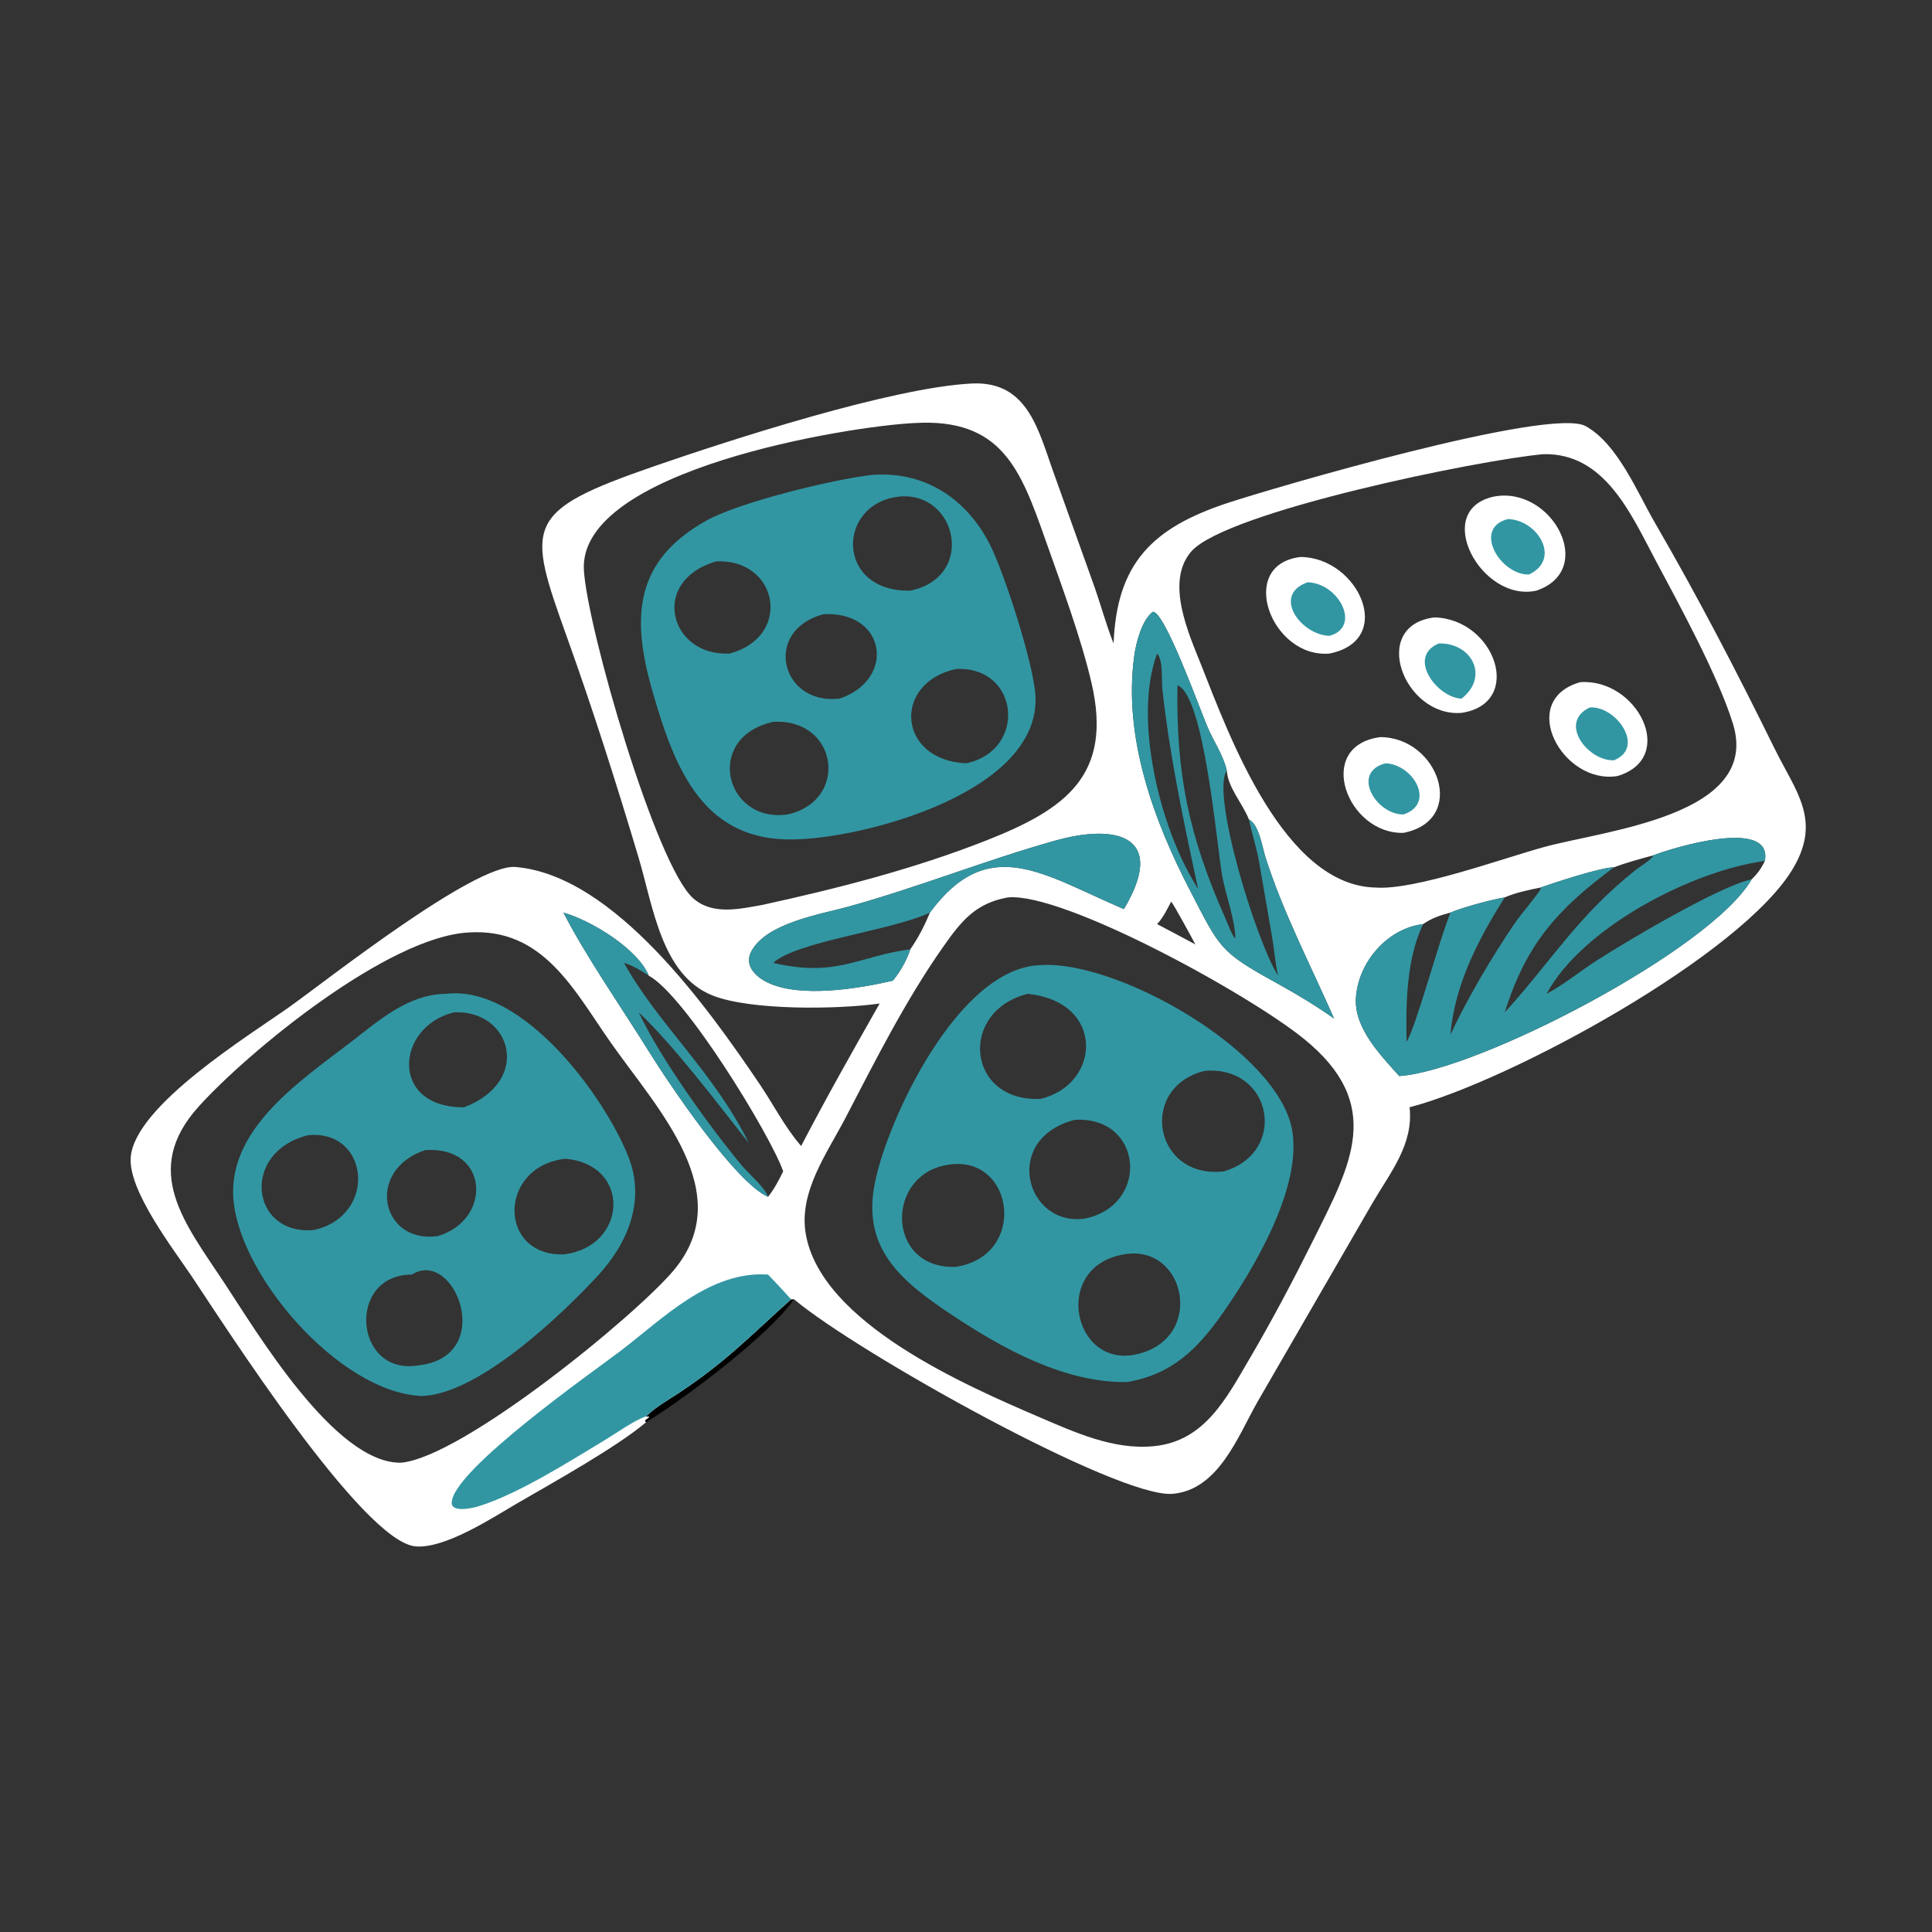 <svg width="64" height="64" viewBox="0 0 64 64" fill="none" xmlns="http://www.w3.org/2000/svg">
<rect x="0" y="0" width="64" height="64" fill="#333333" stroke="none"/>
<path d="M26.206 43.04H26.303C25.453 44.252 22.687 46.325 21.401 47.115C21.303 47.04 21.462 47.007 21.507 46.937L21.459 46.919L21.442 46.933L21.401 46.92C21.71 46.612 22.109 46.392 22.471 46.153C24.045 45.117 24.882 44.224 26.206 43.04Z" fill="black"/>
<path d="M29.139 33.243C27.77 33.439 24.868 33.48 23.603 32.976C21.909 32.302 21.634 30.009 21.15 28.395C20.419 25.955 19.646 23.514 18.785 21.117C17.441 17.371 17.336 16.944 21.671 15.444C24.17 14.58 29.566 12.829 32.203 12.704C34.073 12.615 34.409 14.307 34.924 15.719L36.272 19.487C36.482 20.093 36.651 20.72 36.889 21.315C36.993 18.672 38.158 17.494 40.643 16.669C42.081 16.192 51.348 13.463 52.529 14.117C53.587 14.703 54.242 16.321 54.823 17.321C56.245 19.771 57.538 22.262 58.787 24.801C59.483 26.215 60.339 27.147 59.414 28.739C57.738 31.625 49.995 35.823 46.694 36.68C46.832 37.911 46.052 38.844 45.462 39.857L41.651 46.447C41.003 47.591 40.362 49.355 38.843 49.485C37.051 49.638 28.394 44.801 26.303 43.04H26.206C24.882 44.224 24.045 45.117 22.471 46.153C22.109 46.392 21.71 46.612 21.401 46.92L21.442 46.933L21.459 46.919L21.507 46.937C21.462 47.007 21.303 47.04 21.401 47.115C20.428 47.942 18.26 49.145 17.126 49.804C16.304 50.283 14.742 51.309 13.766 51.226C12.009 51.075 7.382 43.817 6.373 42.314C5.734 41.361 4.245 39.442 4.33 38.338C4.465 36.614 8.302 34.273 9.619 33.333C10.821 32.476 15.723 28.606 17.078 28.72C20.359 28.997 23.473 33.416 25.163 35.911C25.606 36.565 25.989 37.317 26.499 37.917L26.539 37.963C27.37 36.367 28.25 34.809 29.139 33.243ZM33.39 29.728C32.306 29.919 31.832 30.525 31.225 31.392C29.992 33.151 28.997 35.13 28.009 37.029C27.397 38.204 26.453 39.485 26.692 40.875C27.197 43.82 31.988 45.895 34.406 46.934C35.599 47.446 36.896 48.041 38.226 47.906C39.899 47.744 40.622 46.324 41.375 45.041C42.137 43.744 42.834 42.425 43.505 41.078C44.749 38.577 45.88 36.593 43.195 34.414C41.351 32.916 35.229 29.558 33.39 29.728ZM30.289 14.014C28.129 14.115 19.157 15.562 19.342 18.882C19.448 20.777 21.719 28.645 22.958 29.753C23.6 30.326 24.499 30.111 25.257 29.976C27.769 29.426 30.287 28.782 32.683 27.837C35.294 26.808 36.864 25.689 36.161 22.637C35.811 21.123 35.156 19.37 34.633 17.887C33.811 15.556 33.187 13.841 30.289 14.014ZM15.532 30.889C12.855 31.024 8.225 34.835 6.58 36.657C4.676 38.768 6.109 40.502 7.419 42.48C8.496 44.104 11.088 48.486 13.283 48.454C15.317 48.277 21.051 43.59 22.318 42.08C24.468 39.514 21.761 36.72 20.227 34.53C19.004 32.783 17.989 30.733 15.532 30.889ZM51.131 15.045C49.019 15.23 40.632 16.944 39.468 18.263C38.581 19.27 39.389 21.013 39.798 22.046C40.732 24.409 42.541 29.356 45.586 29.402C46.881 29.489 49.742 28.448 51.135 28.063C53.17 27.501 58.362 27.023 57.402 23.961C56.9 22.36 55.646 20.067 54.845 18.565C54.032 17.039 53.162 14.999 51.131 15.045ZM54.775 28.333C54.333 28.451 53.893 28.569 53.464 28.731C53.043 28.729 51.496 29.238 51.027 29.402C50.635 29.483 50.214 29.566 49.847 29.728C49.447 29.791 48.414 30.066 48.049 30.231C47.713 30.319 47.43 30.412 47.143 30.612C45.949 30.756 44.987 31.885 44.916 33.063C44.856 34.062 45.739 34.961 46.351 35.646C48.954 35.468 56.681 31.467 58.026 29.128C58.223 28.94 58.348 28.763 58.463 28.518C58.733 27.058 55.348 28.104 54.775 28.333ZM44.192 33.739C43.422 31.989 42.494 30.207 41.916 28.384C41.813 28.058 41.71 27.319 41.372 27.145C41.175 26.634 40.671 26.084 40.641 25.532C40.523 25.014 40.208 24.569 40.001 24.086C39.743 23.483 38.574 20.22 38.187 20.269C37.819 20.547 37.633 21.297 37.572 21.736C37.205 24.409 38.21 27.164 39.422 29.5C40.415 31.413 40.391 31.52 42.288 32.564C42.942 32.924 43.581 33.309 44.192 33.739ZM29.575 32.485C29.808 32.217 30.048 31.789 30.154 31.447C30.414 31.078 30.636 30.648 30.804 30.231C32.758 27.584 34.571 28.983 37.231 30.115C38.658 27.719 37.031 27.267 34.969 27.843C32.678 28.483 30.437 29.389 28.1 30.035C27.178 30.29 25.397 30.57 24.891 31.511C24.639 31.98 25.029 32.355 25.432 32.549C26.488 33.059 28.396 32.763 29.575 32.485ZM18.666 30.231C19.39 31.653 20.607 33.404 21.503 34.844C22.121 35.839 24.34 39.159 25.442 39.647C25.649 39.388 25.801 39.098 25.944 38.801C25.529 37.611 22.701 32.974 21.49 32.319C21.129 31.434 19.591 30.496 18.666 30.231ZM38.797 29.867C38.66 30.127 38.533 30.394 38.331 30.612L39.239 31.092L39.598 31.286C39.502 31.1 38.881 29.957 38.797 29.867Z" fill="white"/>
<path d="M18.666 30.231C19.591 30.496 21.129 31.434 21.491 32.319C21.22 32.144 20.983 31.994 20.671 31.897C21.797 33.929 23.658 35.524 24.806 37.868C23.801 36.589 22.335 34.649 21.16 33.536C21.871 35.06 23.537 37.365 24.581 38.618C24.803 38.884 25.344 39.336 25.442 39.647C24.34 39.159 22.121 35.839 21.503 34.844C20.607 33.404 19.39 31.653 18.666 30.231Z" fill="#3196A2"/>
<path d="M29.575 32.485C28.396 32.763 26.489 33.059 25.433 32.549C25.029 32.355 24.639 31.98 24.891 31.511C25.397 30.57 27.178 30.29 28.1 30.035C30.438 29.389 32.678 28.483 34.969 27.843C37.031 27.267 38.659 27.719 37.231 30.115C34.571 28.983 32.758 27.584 30.804 30.231C30.636 30.648 30.415 31.078 30.154 31.447C30.048 31.789 29.808 32.217 29.575 32.485ZM25.614 31.897C27.724 32.389 28.438 31.672 30.154 31.447C30.415 31.078 30.636 30.648 30.804 30.231C29.549 30.828 26.384 31.183 25.614 31.897Z" fill="#3196A2"/>
<path d="M21.401 46.92C21.05 47.024 20.386 47.494 20.039 47.703C18.859 48.414 17.17 49.49 15.851 49.898C15.672 49.954 14.958 50.123 14.964 49.777C14.982 48.705 19.706 45.397 20.544 44.76C21.97 43.674 23.497 42.096 25.442 42.221C25.701 42.491 25.956 42.762 26.206 43.04C24.882 44.224 24.045 45.117 22.471 46.153C22.108 46.392 21.71 46.612 21.401 46.92Z" fill="#3196A2"/>
<path d="M44.192 33.739C43.581 33.309 42.943 32.924 42.288 32.564C40.392 31.52 40.416 31.413 39.423 29.5C38.21 27.164 37.206 24.409 37.573 21.736C37.633 21.297 37.819 20.547 38.188 20.269C38.574 20.22 39.743 23.483 40.001 24.086C40.208 24.569 40.523 25.014 40.641 25.532C40.671 26.084 41.175 26.634 41.372 27.145C41.711 27.319 41.813 28.058 41.916 28.384C42.494 30.207 43.423 31.989 44.192 33.739ZM39.004 22.7C38.956 25.644 39.381 27.705 40.612 30.467C40.699 30.663 40.785 30.931 40.921 31.092C40.932 30.539 40.596 29.612 40.489 29.027C40.303 27.998 39.898 23.026 39.004 22.7ZM38.331 21.65C37.536 23.774 38.408 27.369 39.598 29.295L39.662 29.419L39.678 29.401C39.199 27.147 38.767 25.166 38.505 22.835C38.473 22.546 38.536 21.858 38.331 21.65ZM42.337 32.319C42.246 31.909 42.215 31.491 42.146 31.078L41.709 28.549C41.624 28.075 41.473 27.616 41.372 27.145C41.175 26.634 40.671 26.084 40.641 25.532C40.105 26.238 41.59 31.136 42.337 32.319Z" fill="#3196A2"/>
<path d="M54.775 28.333C55.348 28.104 58.733 27.058 58.463 28.518C58.348 28.763 58.223 28.94 58.026 29.128C56.681 31.467 48.954 35.468 46.352 35.646C45.739 34.961 44.856 34.062 44.916 33.063C44.987 31.885 45.949 30.756 47.143 30.612C47.43 30.412 47.713 30.319 48.049 30.231C48.414 30.066 49.447 29.791 49.847 29.728C50.214 29.566 50.635 29.483 51.027 29.402C51.496 29.238 53.043 28.729 53.465 28.731C53.893 28.569 54.334 28.451 54.775 28.333ZM51.233 32.922C51.807 32.615 52.327 32.186 52.874 31.831C53.82 31.217 56.845 29.424 57.936 29.151L57.992 29.136C58.004 29.133 58.015 29.131 58.026 29.128C58.223 28.94 58.348 28.763 58.463 28.518C55.965 28.864 52.381 30.775 51.233 32.922ZM54.775 28.333C54.334 28.451 53.893 28.569 53.465 28.731C51.64 30.088 50.569 31.222 49.847 33.536C51.407 31.824 52.241 30.364 54.184 28.818C54.333 28.699 54.694 28.492 54.775 28.333ZM51.027 29.402C50.635 29.483 50.214 29.566 49.847 29.728C48.977 31.098 48.183 32.626 48.049 34.273C48.592 33.105 49.43 31.679 50.17 30.597C50.441 30.202 50.777 29.85 51.038 29.454L51.027 29.402ZM47.143 30.612C46.589 31.768 46.567 33.258 46.594 34.513C46.931 33.95 47.654 31.195 48.049 30.231C47.713 30.319 47.43 30.412 47.143 30.612Z" fill="#3196A2"/>
<path d="M45.72 24.418C47.647 24.417 48.631 27.166 46.495 27.589C44.619 27.646 43.532 24.711 45.72 24.418Z" fill="white"/>
<path d="M45.9 25.285C46.822 25.325 47.569 26.62 46.495 26.979C45.59 26.997 44.734 25.584 45.9 25.285Z" fill="#3196A2"/>
<path d="M52.347 22.598C54.236 22.463 55.581 25.104 53.586 25.706C51.756 26.011 50.237 23.195 52.347 22.598Z" fill="white"/>
<path d="M52.662 23.436C53.522 23.366 54.526 24.759 53.465 25.185C52.618 25.223 51.597 23.943 52.662 23.436Z" fill="#3196A2"/>
<path d="M47.518 20.452C49.542 20.506 50.493 23.304 48.414 23.615C46.508 23.766 45.35 20.721 47.518 20.452Z" fill="white"/>
<path d="M47.661 21.315C48.753 21.286 49.348 22.415 48.414 23.144C47.615 23.115 46.586 21.768 47.661 21.315Z" fill="#3196A2"/>
<path d="M43.08 18.451C44.995 18.459 46.256 21.209 44.038 21.65C42.107 21.814 40.956 18.703 43.08 18.451Z" fill="white"/>
<path d="M43.317 19.289C44.355 19.317 45.111 20.773 44.039 21.063C43.093 21.037 42.118 19.706 43.317 19.289Z" fill="#3196A2"/>
<path d="M49.493 16.449C51.408 16.088 52.918 18.882 50.894 19.566C49.062 19.971 47.412 16.888 49.493 16.449Z" fill="white"/>
<path d="M49.949 17.195C50.937 17.216 51.734 18.522 50.648 19.032C49.696 19.05 48.77 17.498 49.949 17.195Z" fill="#3196A2"/>
<path d="M14.775 32.922C17.333 32.612 20.051 36.358 20.824 38.339C21.384 39.775 20.8 41.186 19.795 42.269C18.599 43.558 15.87 46.174 13.986 46.244C11.239 46.158 7.755 42.105 7.722 39.515C7.694 37.304 9.995 35.769 11.561 34.568C12.517 33.836 13.503 32.932 14.775 32.922ZM18.728 38.385C16.495 38.638 16.489 41.609 18.666 41.553C20.778 41.317 20.942 38.579 18.728 38.385ZM13.646 42.221C11.482 42.219 11.722 45.55 13.82 45.235C16.482 44.976 15.069 41.32 13.646 42.221ZM10.21 37.604C7.959 38.158 8.3 40.925 10.382 40.747C12.501 40.304 12.261 37.412 10.21 37.604ZM15.037 33.536C13.101 34.006 12.897 36.7 15.375 36.68C17.652 35.81 16.927 33.436 15.037 33.536ZM14.085 38.099C12.09 38.764 12.623 41.211 14.502 40.947C16.319 40.407 16.201 37.952 14.085 38.099Z" fill="#3196A2"/>
<path d="M28.906 15.73C30.633 15.606 32.001 16.513 32.772 18C33.265 18.951 34.249 22.019 34.301 23.058C34.455 26.192 28.833 27.695 26.539 27.797C23.328 27.997 22.364 25.532 21.597 22.839C20.904 20.404 21.042 18.567 23.396 17.247C24.488 16.636 27.624 15.87 28.906 15.73ZM29.79 16.449C27.702 16.676 27.673 19.617 30.154 19.566C32.339 19.116 31.707 16.271 29.79 16.449ZM25.614 23.912C23.303 24.423 24.011 27.281 26.094 26.979C28.143 26.52 27.761 23.786 25.614 23.912ZM31.671 22.161C29.553 22.619 29.725 25.189 32.008 25.285C34.037 24.855 33.772 22.06 31.671 22.161ZM23.716 18.599C21.506 19.249 22.182 21.747 24.164 21.65C26.279 21.091 25.775 18.486 23.716 18.599ZM27.279 20.347C25.262 20.878 25.854 23.364 27.806 23.144C29.691 22.514 29.357 20.233 27.279 20.347Z" fill="#3196A2"/>
<path d="M34.456 31.972C36.977 31.783 42.336 34.808 42.803 37.433C43.141 39.337 41.528 42.045 40.495 43.513C39.644 44.723 38.811 45.524 37.346 45.782C35.26 45.82 33.179 44.657 31.492 43.532C29.784 42.391 28.537 41.319 28.99 39.142C29.434 37.008 31.764 32.059 34.456 31.972ZM34.041 32.922C31.746 33.502 32.019 36.499 34.456 36.403C36.457 35.951 36.647 33.19 34.041 32.922ZM31.485 38.573C29.301 38.826 29.33 42.068 31.671 41.965C34.039 41.592 33.602 38.306 31.485 38.573ZM37.231 41.553C34.836 41.956 35.536 45.322 37.633 44.867C39.946 44.368 39.294 41.185 37.231 41.553ZM39.915 35.473C37.688 36.008 38.215 39.082 40.549 38.801C42.676 38.17 42.152 35.295 39.915 35.473ZM35.601 37.097C33.169 37.727 33.986 40.648 35.938 40.367C38.105 39.926 37.864 36.96 35.601 37.097Z" fill="#3196A2"/>
</svg>
